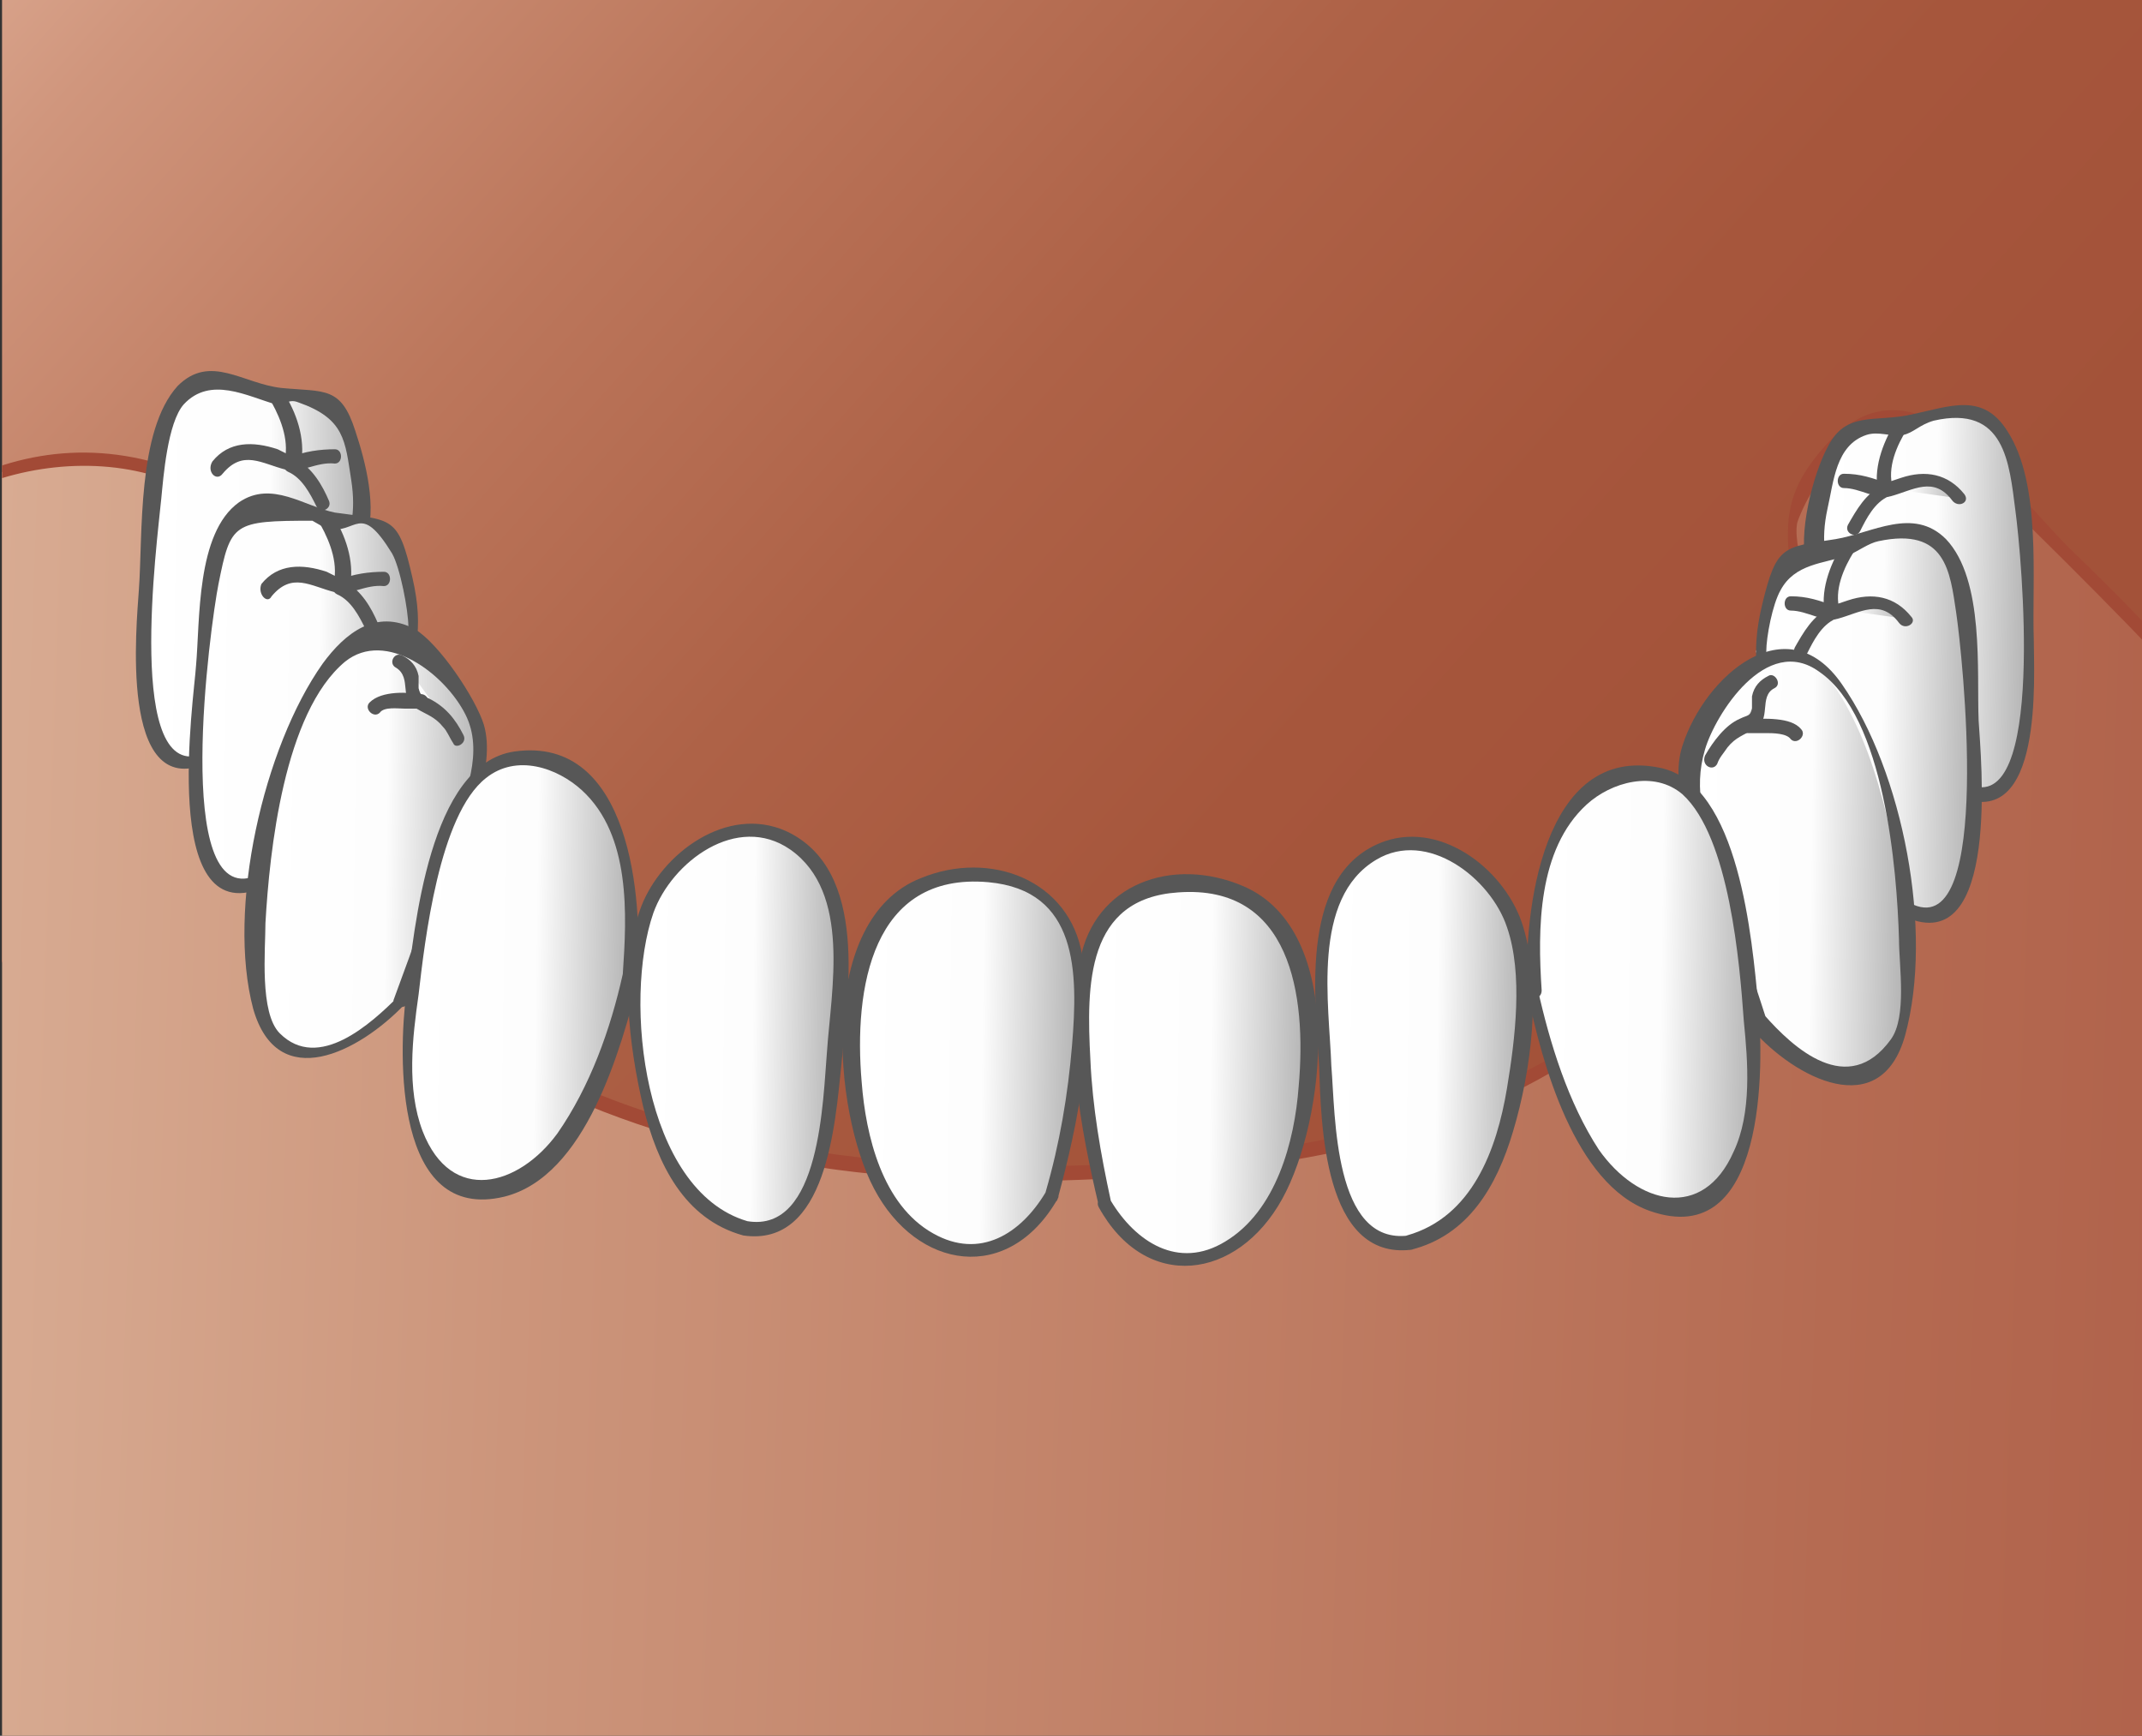 <svg xmlns="http://www.w3.org/2000/svg" xmlns:xlink="http://www.w3.org/1999/xlink" viewBox="0 0 104.9 85"><rect x="0" y="0" width="104.9" height="85" fill="#333333" stroke="none"/><defs><path id="a" d="M.1 0h104.9v85h-104.9z"/></defs><clipPath id="b"><use xlink:href="#a" overflow="visible"/></clipPath><linearGradient id="c" gradientUnits="userSpaceOnUse" x1="-3.507" y1="-33.893" x2="83.024" y2="44.019"><stop offset="0" stop-color="#F7D5C2"/><stop offset=".071" stop-color="#ECC2AC"/><stop offset=".265" stop-color="#D0967D"/><stop offset=".458" stop-color="#BC775C"/><stop offset=".647" stop-color="#AE6247"/><stop offset=".83" stop-color="#A6563C"/><stop offset="1" stop-color="#A35239"/></linearGradient><path clip-path="url(#b)" fill="url(#c)" stroke="#A24A36" stroke-width=".122" d="M-17.6-12.7s73.7-41 127.9-2.3c3.3 23.8 2.8 41.9 2.8 41.9l-55.6 43.4-69.4-28.1-5.7-54.9z"/><g clip-path="url(#b)"><linearGradient id="d" gradientUnits="userSpaceOnUse" x1="-75.626" y1="52.958" x2="168.432" y2="61.481"><stop offset="0" stop-color="#FAEBD6"/><stop offset=".103" stop-color="#EED4BD"/><stop offset=".414" stop-color="#CC957B"/><stop offset=".678" stop-color="#B56B52"/><stop offset=".882" stop-color="#A7523E"/><stop offset="1" stop-color="#A24A36"/></linearGradient><path fill="url(#d)" d="M8 23.1s-17.7-5.9-21.4 21.7c-13.2 41.5 8.6 50.9 61.9 50.7 53.4-.2 124.3-.6 47.1-73.8-5.2-4.8-8 4.1-8 4.1s6.3 27.6-28.1 31.2c-34.3 3.6-50.8-12.3-51.5-33.9z"/><path fill="#A24A36" d="M8.1 22.8c-8.5-2.7-16 3.6-19.1 11-1.8 4.3-2.2 8.9-3.5 13.3-1.2 3.9-2.1 8-2.6 12-.7 5.8-.6 12 1.7 17.5 5.1 11.8 18.8 15.6 30.3 17.4 18.1 2.8 36.9 2.2 55.1 1.7 13.9-.4 28.6-.9 41.9-5.2 8.3-2.7 17.1-7.7 18-17.3 1.3-14.8-12.7-29.5-21.8-39.4-2.2-2.4-4.4-4.7-6.7-6.9-1.9-1.9-4.1-4.8-6.5-6.2-2.1-1.1-3.8-.7-5.4 1-2.1 2.3-2.1 3.8-1.8 6.4.5 5.5-.6 11.3-3.6 16-6.3 9.9-18.7 12.4-29.5 12.9-11.9.6-24.9-1-34.4-8.7-7.8-6.2-11.4-15.4-11.9-25.2 0-.5-.7-.5-.7 0 .6 13.6 7.7 25.2 20.4 30.7 8.3 3.6 17.6 4.4 26.5 3.9 8.4-.4 17.3-1.8 24.2-7 7.1-5.3 10.4-13.9 9.6-22.6-.1-.7-.4-1.7-.3-2.4 0-.2.5-1.3.8-1.7 2.4-4.4 6.5-2.3 9.4.6 8.1 7.9 16 16.2 22.4 25.5 6.2 9.1 13.5 23 4.1 32.5-8.1 8.1-22.2 9.8-33 10.9-14.3 1.5-28.8 1.5-43.1 1.6-16.7 0-36.4.6-51.7-7.2-15-7.7-15.2-23.7-11.3-38.3 2.3-8.7 3.1-20.5 12.1-25.2 3-1.6 6.9-2.1 10.2-1 .4.2.6-.5.2-.6z"/></g><g clip-path="url(#b)"><linearGradient id="e" gradientUnits="userSpaceOnUse" x1="91.953" y1="38.677" x2="102.637" y2="38.677" gradientTransform="matrix(1 .014 -.014 1 -2.723 -10.662)"><stop offset="0" stop-color="#fff"/><stop offset=".571" stop-color="#FDFDFD"/><stop offset="1" stop-color="#B3B3B3"/></linearGradient><path fill="url(#e)" d="M96.1 38.7s3.5 1.7 3.2-5.5c-.3-7.2-.3-12.9-2.8-13.2-1.9-.2-3.4.9-3.4.9s-1.6-.1-2.7.1c-.8.6-1 1.9-1.7 4.9v1.6l7.4 11.2z"/><path fill="#575757" d="M95.9 39c4.2 1.8 3.7-5.9 3.7-7.7-.1-2.9.4-7.6-1.3-10.2-1.2-1.9-2.8-1.2-4.7-.8-1.8.4-3.2-.2-4.1 1.6-.7 1.3-1.5 4.3-1 5.9.6 2 2.7 4.1 3.9 5.8l3.5 5.3c.2.4.8 0 .6-.3l-4.3-6.5c-1.8-2.7-3.4-4-2.7-7.2.3-1.3.4-3.1 1.9-3.6.6-.2 1.2.1 1.8 0 .5-.1.8-.5 1.5-.7 3.5-.8 3.7 2.1 4 4.4.3 2.2 1.5 15.1-2.3 13.4-.6-.2-.9.4-.5.6z"/><linearGradient id="f" gradientUnits="userSpaceOnUse" x1="94.039" y1="32.736" x2="96.239" y2="32.736" gradientTransform="matrix(1 .014 -.014 1 -2.723 -10.662)"><stop offset="0" stop-color="#fff"/><stop offset=".571" stop-color="#FDFDFD"/><stop offset="1" stop-color="#B3B3B3"/></linearGradient><path fill="url(#f)" d="M93.1 20.9s-1.2 1.8-.7 3.2c0 0-.8.3-1.5 1.8"/><path fill="#575757" d="M92.8 20.7c-.6 1-1.1 2.3-.8 3.5l.2-.4c-.8.3-1.3 1.2-1.7 1.9-.2.4.4.7.6.3.3-.6.7-1.4 1.4-1.7.1-.1.2-.3.2-.4-.3-1 .2-2.1.7-2.9.2-.3-.4-.7-.6-.3z"/><linearGradient id="g" gradientUnits="userSpaceOnUse" x1="93.46" y1="33.241" x2="99.138" y2="33.241" gradientTransform="matrix(1 .014 -.014 1 -2.723 -10.662)"><stop offset="0" stop-color="#fff"/><stop offset=".571" stop-color="#FDFDFD"/><stop offset="1" stop-color="#B3B3B3"/></linearGradient><path fill="url(#g)" d="M95.9 24.4c-1.1-1.7-3.6-.3-3.6-.3s-1-.6-2.1-.5"/><path fill="#575757" d="M96.2 24.2c-.8-1-1.9-1.2-3.1-.8l-.6.2c-.4.2-.3 0 0 .1-.8-.3-1.4-.5-2.2-.5-.4 0-.4.7 0 .7.8 0 1.6.6 2.3.4 1.1-.3 2.1-1 3 .2.3.4.9.1.6-.3z"/><linearGradient id="h" gradientUnits="userSpaceOnUse" x1="89.405" y1="44.663" x2="100.088" y2="44.663" gradientTransform="matrix(1 .014 -.014 1 -2.723 -10.662)"><stop offset="0" stop-color="#fff"/><stop offset=".571" stop-color="#FDFDFD"/><stop offset="1" stop-color="#B3B3B3"/></linearGradient><path fill="url(#h)" d="M93.4 44.6s3.5 1.7 3.2-5.5c-.2-7.1-.2-12.9-2.8-13.1-1.9-.2-3.4.9-3.4.9s-1.8-.5-2.7.1c-.8.6-1 1.9-1.7 4.9l2.2 9.9 5.2 2.8z"/><path fill="#575757" d="M93.3 44.9c4.7 2.1 3.7-7.9 3.6-9.6-.1-2.4.3-6.9-1.6-8.9-1.6-1.6-3.6-.3-5.4 0-2.6.4-2.9.3-3.6 3.2-.6 2.5-.2 3.8.3 6.3.4 1.6.4 4.7 1.4 6.1.9 1.2 3.9 2.2 5.3 2.9.4.2.7-.4.3-.6-1.9-1-4.5-1.9-5.2-3.6-.9-2.3-1.9-6.3-1.9-8.8 0-.7.3-2.3.7-3 .7-1.3 2.1-1.3 3.3-1.7.5-.2 1-.6 1.5-.7 3.3-.7 3.5 1.5 3.8 3.5.3 2 1.8 16-2.1 14.3-.5-.2-.8.4-.4.6z"/><linearGradient id="i" gradientUnits="userSpaceOnUse" x1="91.49" y1="38.724" x2="93.692" y2="38.724" gradientTransform="matrix(1 .014 -.014 1 -2.723 -10.662)"><stop offset="0" stop-color="#fff"/><stop offset=".571" stop-color="#FDFDFD"/><stop offset="1" stop-color="#B3B3B3"/></linearGradient><path fill="url(#i)" d="M90.4 26.8s-1.2 1.8-.7 3.2c0 0-.8.3-1.5 1.8"/><path fill="#575757" d="M90.2 26.7c-.6 1-1.1 2.3-.8 3.5l.2-.4c-.8.3-1.3 1.2-1.7 1.9-.2.4.4.7.6.3.3-.6.7-1.4 1.4-1.7.1-.1.2-.3.2-.4-.3-1 .2-2.1.7-2.9.2-.4-.4-.7-.6-.3z"/><linearGradient id="j" gradientUnits="userSpaceOnUse" x1="90.909" y1="39.229" x2="96.589" y2="39.229" gradientTransform="matrix(1 .014 -.014 1 -2.723 -10.662)"><stop offset="0" stop-color="#fff"/><stop offset=".571" stop-color="#FDFDFD"/><stop offset="1" stop-color="#B3B3B3"/></linearGradient><path fill="url(#j)" d="M93.3 30.3c-1.1-1.7-3.6-.3-3.6-.3s-1-.6-2.1-.5"/><path fill="#575757" d="M93.6 30.2c-.8-1-1.9-1.2-3.1-.8l-.6.2c-.4.2-.3 0 0 .1-.8-.3-1.4-.5-2.2-.5-.4 0-.4.7 0 .7.8 0 1.6.6 2.3.4 1.1-.3 2.1-1 3 .2.3.4.9 0 .6-.3z"/><linearGradient id="k" gradientUnits="userSpaceOnUse" x1="10.325" y1="38.464" x2="21.009" y2="38.464" gradientTransform="matrix(1 .014 -.014 1 -2.723 -10.662)"><stop offset="0" stop-color="#fff"/><stop offset=".571" stop-color="#FDFDFD"/><stop offset="1" stop-color="#B3B3B3"/></linearGradient><path fill="url(#k)" d="M10.1 37.2s-3.5 1.6-3.1-5.6c.4-7.1.6-12.9 3.2-13.1 1.6.4 3.3 1 3.3 1s1.9-.4 2.7.2c.8.6.9 2 1.5 5v1.6l-7.6 10.9z"/><path fill="#575757" d="M10 36.9c-3.9 1.6-2.3-10.4-2.1-12.5.1-1 .3-3.7 1.1-4.6 1.3-1.4 3.1-.4 4.5 0 .4.1.6-.3 1.1-.1 2.3.8 2.3 1.9 2.6 3.8.5 3.2-1.1 4.5-2.9 7.1l-4.5 6.4c-.3.4.3.7.6.3 1.2-1.7 2.4-3.4 3.6-5.2 1.2-1.7 3.2-3.7 3.9-5.6.6-1.6 0-3.9-.5-5.4-.7-2.2-1.5-1.9-3.6-2.1-1.9-.2-3.5-1.7-5.1-.1-2 2.2-1.7 7.3-1.9 10-.1 1.6-1 10.3 3.3 8.5.5 0 .3-.7-.1-.5z"/><linearGradient id="l" gradientUnits="userSpaceOnUse" x1="16.722" y1="32.515" x2="18.923" y2="32.515" gradientTransform="matrix(1 .014 -.014 1 -2.723 -10.662)"><stop offset="0" stop-color="#fff"/><stop offset=".571" stop-color="#FDFDFD"/><stop offset="1" stop-color="#B3B3B3"/></linearGradient><path fill="url(#l)" d="M13.6 19.6s1.1 1.9.7 3.2c0 0 .8.4 1.5 1.9"/><path fill="#575757" d="M13.3 19.7c.5.9.9 2 .6 3 0 .1 0 .3.2.4.7.3 1.1 1.1 1.4 1.7.2.4.8.1.6-.3-.3-.7-.8-1.6-1.6-2l.2.4c.3-1.2-.1-2.5-.7-3.5-.4-.4-1-.1-.7.3z"/><linearGradient id="m" gradientUnits="userSpaceOnUse" x1="13.827" y1="33.019" x2="19.503" y2="33.019" gradientTransform="matrix(1 .014 -.014 1 -2.723 -10.662)"><stop offset="0" stop-color="#fff"/><stop offset=".571" stop-color="#FDFDFD"/><stop offset="1" stop-color="#B3B3B3"/></linearGradient><path fill="url(#m)" d="M10.6 23c1.2-1.7 3.6-.2 3.6-.2s1.1-.6 2.1-.4"/><path fill="#575757" d="M10.9 23.2c1-1.2 1.9-.5 3.1-.2.7.2 1.5-.4 2.4-.3.4 0 .4-.7 0-.7-.7 0-1.5.1-2.2.4 0 0 .3.2 0-.1l-.6-.3c-1.2-.4-2.4-.4-3.2.6-.3.5.2 1 .5.6z"/><linearGradient id="n" gradientUnits="userSpaceOnUse" x1="12.873" y1="44.441" x2="23.559" y2="44.441" gradientTransform="matrix(1 .014 -.014 1 -2.723 -10.662)"><stop offset="0" stop-color="#fff"/><stop offset=".571" stop-color="#FDFDFD"/><stop offset="1" stop-color="#B3B3B3"/></linearGradient><path fill="url(#n)" d="M12.5 43.3s-3.5 1.6-3.1-5.6c.4-7.1.6-12.9 3.2-13.1 1.9-.1 3.3 1 3.3 1s1.9-.4 2.7.2c.8.6.9 2 1.6 5l-2.5 9.9-5.2 2.6z"/><path fill="#575757" d="M12.5 42.9c-4.1 1.6-2.2-12.3-1.8-14.3.6-3 .7-3.1 4.6-3.1l.7.4c1.5.3 1.6-1.4 3.2 1.2.4.7.8 2.8.8 3.6-.1 2.5-1.3 6-2.1 8.4-.5 1.4-.1 1.2-1.6 1.9-1.4.6-2.6 1.3-3.8 1.9-.5.2-.1.8.3.6 1.4-.7 4.4-1.5 5.3-2.8 1-1.3 1.2-4.6 1.6-6.1.6-2.5 1.1-3.7.5-6.3-.7-3.1-1-2.8-3.8-3.2-1.5-.3-3.1-1.6-4.7-.5-2.1 1.5-1.9 5.8-2.1 8-.1 1.6-1.8 12.9 3.2 10.9.2-.1.1-.7-.3-.6z"/><linearGradient id="o" gradientUnits="userSpaceOnUse" x1="19.273" y1="38.501" x2="21.472" y2="38.501" gradientTransform="matrix(1 .014 -.014 1 -2.723 -10.662)"><stop offset="0" stop-color="#fff"/><stop offset=".571" stop-color="#FDFDFD"/><stop offset="1" stop-color="#B3B3B3"/></linearGradient><path fill="url(#o)" d="M16 25.6s1.1 1.9.6 3.2c0 0 .8.4 1.5 1.9"/><path fill="#575757" d="M15.7 25.7c.5.9.9 2 .6 3 0 .1 0 .3.2.4.7.3 1.1 1.1 1.4 1.7.2.4.8.1.6-.3-.3-.7-.8-1.6-1.6-2l.2.4c.3-1.2-.1-2.5-.7-3.5-.3-.4-.9 0-.7.3z"/><linearGradient id="p" gradientUnits="userSpaceOnUse" x1="16.375" y1="39.006" x2="22.051" y2="39.006" gradientTransform="matrix(1 .014 -.014 1 -2.723 -10.662)"><stop offset="0" stop-color="#fff"/><stop offset=".571" stop-color="#FDFDFD"/><stop offset="1" stop-color="#B3B3B3"/></linearGradient><path fill="url(#p)" d="M13.1 29c1.2-1.7 3.6-.2 3.6-.2s1-.6 2.1-.4"/><path fill="#575757" d="M13.3 29.2c1-1.2 1.9-.5 3.1-.2.7.2 1.5-.4 2.4-.3.4 0 .4-.7 0-.7-.7 0-1.5.1-2.2.4 0 0 .3.2 0-.1l-.6-.3c-1.2-.4-2.4-.4-3.2.6-.2.5.3 1 .5.6z"/><linearGradient id="q" gradientUnits="userSpaceOnUse" x1="56.552" y1="62.323" x2="67.604" y2="62.323" gradientTransform="matrix(1 .014 -.014 1 -2.723 -10.662)"><stop offset="0" stop-color="#fff"/><stop offset=".571" stop-color="#FDFDFD"/><stop offset="1" stop-color="#B3B3B3"/></linearGradient><path fill="url(#q)" d="M54.1 58.9s-3.4-14.4 1.7-15.3c4-.7 8.5-.8 8.2 8.6-.3 9.5-7.1 12.3-9.9 6.7z"/><path fill="#575757" d="M54.4 58.8c-.5-2.3-.9-4.6-1-6.9-.2-3.7-.2-7.9 4.3-8.2 5.5-.4 6.3 5 5.9 9.5-.2 2.7-1.1 6.1-3.6 7.6-2.3 1.4-4.4 0-5.6-2-.2-.5-.8-.1-.6.3 2.3 4.2 6.8 3.6 9-.4 2.1-3.8 3.2-13.1-1.9-15.3-3.5-1.5-7.3-.1-8 3.6-.8 3.8 0 8.2.9 12 .1.4.7.2.6-.2z"/><linearGradient id="r" gradientUnits="userSpaceOnUse" x1="68.306" y1="60.769" x2="78.166" y2="60.769" gradientTransform="matrix(1 .014 -.014 1 -2.723 -10.662)"><stop offset="0" stop-color="#fff"/><stop offset=".571" stop-color="#FDFDFD"/><stop offset="1" stop-color="#B3B3B3"/></linearGradient><path fill="url(#r)" d="M69.1 60.8c4.4-.9 5.8-7.4 5.5-13.9-.3-6.5-11.4-10-9.6 4.7 0 .1-.3 10.1 4.1 9.2z"/><path fill="#575757" d="M69.1 61.2c2.8-.7 4.2-3.1 5-5.8.9-3 1.4-7 .5-10-.8-2.7-3.9-5.2-6.8-4.2-4.2 1.5-3.4 7.6-3.2 11 .1 2.8.2 9.5 4.5 9 .3 0 .3-.7-.1-.7-3.7.5-3.6-5.9-3.8-8.3-.1-3-1-8.2 2.2-10.1 2.5-1.5 5.6.9 6.4 3.3.8 2.3.4 5.5 0 7.9-.5 3-1.7 6.3-4.9 7.2-.4.1-.2.8.2.7z"/><linearGradient id="s" gradientUnits="userSpaceOnUse" x1="85.928" y1="51.862" x2="96.802" y2="51.862" gradientTransform="matrix(1 .014 -.014 1 -2.723 -10.662)"><stop offset="0" stop-color="#fff"/><stop offset=".571" stop-color="#FDFDFD"/><stop offset="1" stop-color="#B3B3B3"/></linearGradient><path fill="url(#s)" d="M86.1 50.2s3.9 4.4 6.1 2.2c2.2-2.3 1-15.9-3.4-20-3.2-1.2-3.8 1.3-4.3 2s-1.9 1.4-1.9 3.3c-.1 1.9 3.5 12.5 3.5 12.5z"/><path fill="#575757" d="M85.8 50.4c2.1 2.4 6.3 4.6 7.5.3 1.4-5.1-.1-12.9-3.1-17.2-2.7-3.9-6.7-.4-7.8 3-.7 2.1.6 4.9 1.2 6.9.7 2.3 1.4 4.5 2.2 6.7.1.4.8.2.7-.2-.8-2.5-1.7-5-2.4-7.6-.6-1.9-1.2-3.6-.6-5.6.5-1.7 3-5.7 5.6-3.8 3.2 2.2 3.8 9.7 3.9 13.1 0 1.3.4 3.8-.4 4.9-2.1 2.9-4.8.4-6.2-1.2-.4-.1-.9.4-.6.7z"/><linearGradient id="t" gradientUnits="userSpaceOnUse" x1="87.202" y1="44.768" x2="90.099" y2="44.768" gradientTransform="matrix(1 .014 -.014 1 -2.723 -10.662)"><stop offset="0" stop-color="#fff"/><stop offset=".571" stop-color="#FDFDFD"/><stop offset="1" stop-color="#B3B3B3"/></linearGradient><path fill="url(#t)" d="M83.8 37.2s.7-1.5 1.8-1.7c1-.2-.1-1.5 1.2-2.1"/><path fill="#575757" d="M84.1 37.4c.1-.3.3-.5.5-.8.4-.5.8-.6 1.3-.9.9-.4.2-1.6 1-2 .4-.2 0-.8-.3-.6-.4.2-.7.5-.8 1v.6c-.1.4-.2.3-.6.5-.7.3-1.3 1.1-1.7 1.8-.2.5.4.8.6.4z"/><linearGradient id="u" gradientUnits="userSpaceOnUse" x1="88.942" y1="45.107" x2="91.258" y2="45.107" gradientTransform="matrix(1 .014 -.014 1 -2.723 -10.662)"><stop offset="0" stop-color="#fff"/><stop offset=".571" stop-color="#FDFDFD"/><stop offset="1" stop-color="#B3B3B3"/></linearGradient><path fill="url(#u)" d="M85.6 35.5s2-.1 2.3.4"/><path fill="#575757" d="M85.6 35.9h.9c.3 0 1 0 1.2.3.3.3.8-.2.5-.5-.5-.6-1.8-.5-2.6-.5-.5 0-.5.7 0 .7z"/><linearGradient id="v" gradientUnits="userSpaceOnUse" x1="45.354" y1="62.094" x2="56.409" y2="62.094" gradientTransform="matrix(1 .014 -.014 1 -2.723 -10.662)"><stop offset="0" stop-color="#fff"/><stop offset=".571" stop-color="#FDFDFD"/><stop offset="1" stop-color="#B3B3B3"/></linearGradient><path fill="url(#v)" d="M51.5 58.6s3.8-14.3-1.3-15.3c-4-.8-8.4-1.1-8.4 8.4s6.7 12.4 9.7 6.9z"/><path fill="#575757" d="M51.8 58.7c1-3.7 1.9-8.1 1.2-11.9-.6-3.7-4.5-5.2-7.9-3.8-5.1 2-4.3 11.4-2.3 15.2 2.1 4 6.6 4.7 9 .5.2-.3-.4-.6-.6-.3-1.2 2-3.2 3.3-5.5 2-2.5-1.4-3.3-4.8-3.5-7.4-.4-4.6.5-10.3 6.2-9.8 4.4.4 4.4 4.4 4.1 8-.2 2.4-.6 4.8-1.3 7.2-.2.5.5.7.6.3z"/><linearGradient id="w" gradientUnits="userSpaceOnUse" x1="34.795" y1="60.542" x2="44.655" y2="60.542" gradientTransform="matrix(1 .014 -.014 1 -2.723 -10.662)"><stop offset="0" stop-color="#fff"/><stop offset=".571" stop-color="#FDFDFD"/><stop offset="1" stop-color="#B3B3B3"/></linearGradient><path fill="url(#w)" d="M36.5 60.2c-4.3-1-5.6-7.5-5.1-14s11.7-9.7 9.5 5c-.1-.1-.1 10-4.4 9z"/><path fill="#575757" d="M36.6 59.8c-5.1-1.5-6.1-10.8-4.6-15.1.9-2.5 4.1-4.9 6.7-3.1 3 2.1 2 6.9 1.8 9.9-.2 2.3-.3 8.9-3.9 8.3-.4-.1-.6.6-.2.7 4.1.6 4.5-5.5 4.8-8.3.3-3.4 1.4-9.6-2.7-11.5-2.9-1.3-6.1 1.1-7.1 3.7-1.1 2.9-.6 6.8.1 9.8.7 2.8 2 5.5 4.9 6.3.4.1.6-.6.2-.7z"/><linearGradient id="x" gradientUnits="userSpaceOnUse" x1="16.158" y1="51.639" x2="27.032" y2="51.639" gradientTransform="matrix(1 .014 -.014 1 -2.723 -10.662)"><stop offset="0" stop-color="#fff"/><stop offset=".571" stop-color="#FDFDFD"/><stop offset="1" stop-color="#B3B3B3"/></linearGradient><path fill="url(#x)" d="M19.8 49s-4 4.3-6.2 2-.6-15.9 4-19.9c3.3-1.1 3.8 1.4 4.3 2.1.5.7 1.8 1.4 1.8 3.4-.1 2-3.9 12.4-3.9 12.4z"/><path fill="#575757" d="M19.5 48.8c-1.3 1.3-3.9 3.7-5.8 1.8-1-1-.7-4.1-.7-5.4.2-3.5.9-10.3 3.9-12.8 2-1.6 4.9.6 5.9 2.6.9 1.8 0 3.9-.6 5.6-.9 2.8-1.9 5.6-2.9 8.3-.2.4.5.6.7.2.8-2.2 1.6-4.4 2.3-6.7.6-2 2-4.8 1.4-6.9-.4-1.3-2.2-4-3.4-4.7-1.9-1-3.4.2-4.5 1.7-2.9 4.1-4.7 12-3.4 16.9 1.2 4.2 5.2 2.1 7.4-.2.5-.3 0-.8-.3-.4z"/><linearGradient id="y" gradientUnits="userSpaceOnUse" x1="22.862" y1="44.544" x2="25.759" y2="44.544" gradientTransform="matrix(1 .014 -.014 1 -2.723 -10.662)"><stop offset="0" stop-color="#fff"/><stop offset=".571" stop-color="#FDFDFD"/><stop offset="1" stop-color="#B3B3B3"/></linearGradient><path fill="url(#y)" d="M22.4 36.1s-.7-1.5-1.7-1.8c-1-.2.1-1.5-1.1-2.1"/><path fill="#575757" d="M22.7 36c-.4-.8-.9-1.4-1.7-1.8-.3-.1-.4-.1-.5-.5v-.6c-.1-.5-.4-.8-.8-1-.4-.2-.7.4-.3.6.8.5.1 1.6 1 2 .5.3.9.4 1.3.9.2.2.3.5.5.8.1.3.7 0 .5-.4z"/><linearGradient id="z" gradientUnits="userSpaceOnUse" x1="21.702" y1="44.883" x2="24.02" y2="44.883" gradientTransform="matrix(1 .014 -.014 1 -2.723 -10.662)"><stop offset="0" stop-color="#fff"/><stop offset=".571" stop-color="#FDFDFD"/><stop offset="1" stop-color="#B3B3B3"/></linearGradient><path fill="url(#z)" d="M20.7 34.4s-2-.1-2.3.3"/><path fill="#575757" d="M20.7 34c-.7-.1-2-.2-2.6.4-.3.3.2.8.5.5.2-.3.9-.2 1.2-.2h.9c.4.1.4-.6 0-.7z"/><linearGradient id="A" gradientUnits="userSpaceOnUse" x1="23.507" y1="57.943" x2="34.476" y2="57.943" gradientTransform="matrix(1 .014 -.014 1 -2.723 -10.662)"><stop offset="0" stop-color="#fff"/><stop offset=".571" stop-color="#FDFDFD"/><stop offset="1" stop-color="#B3B3B3"/></linearGradient><path fill="url(#A)" d="M30.8 47.8s-3 12.5-8.4 10.2c-5.4-2.3-.8-18.4 1.1-20.2 1.9-1.8 8.5-.8 7.3 10z"/><path fill="#575757" d="M30.5 47.7c-.6 2.7-1.6 5.5-3.2 7.8-1.9 2.6-5.2 3.5-6.6-.1-.8-2.1-.5-4.6-.2-6.7.3-2.6 1-8.8 3.3-10.6 1.5-1.2 3.5-.5 4.7.6 2.4 2.2 2.2 6.1 2 9 0 .5.6.5.7.1.3-3.7-.3-11.8-6-11-4.2.6-4.9 8.7-5.3 11.8-.4 3.1-.6 11.3 4.8 10 4-1 5.7-7.2 6.6-10.7 0-.5-.7-.6-.8-.2z"/><linearGradient id="B" gradientUnits="userSpaceOnUse" x1="78.607" y1="58.047" x2="89.573" y2="58.047" gradientTransform="matrix(1 .014 -.014 1 -2.723 -10.662)"><stop offset="0" stop-color="#fff"/><stop offset=".571" stop-color="#FDFDFD"/><stop offset="1" stop-color="#B3B3B3"/></linearGradient><path fill="url(#B)" d="M75.2 48.5s2.6 12.6 8.1 10.5c5.5-2.1 1.3-18.4-.5-20.3-1.9-1.9-8.5-1-7.6 9.8z"/><path fill="#575757" d="M74.8 48.6c.7 3.4 2.3 9.4 6 10.7 5.7 2 5.6-7.1 5.3-10.2-.3-3-.9-10.7-4.8-11.5-5.8-1.2-6.7 7.2-6.5 11 0 .4.7.4.7-.1-.2-3-.2-6.9 2.2-9.1 1.2-1.1 3.3-1.7 4.7-.5 2.3 2.1 2.8 8.3 3 11.1.2 2 .4 4.5-.5 6.4-1.5 3.4-4.7 2.6-6.6-.1-1.5-2.3-2.4-5.2-3-7.9.1-.4-.6-.2-.5.2z"/></g></svg>